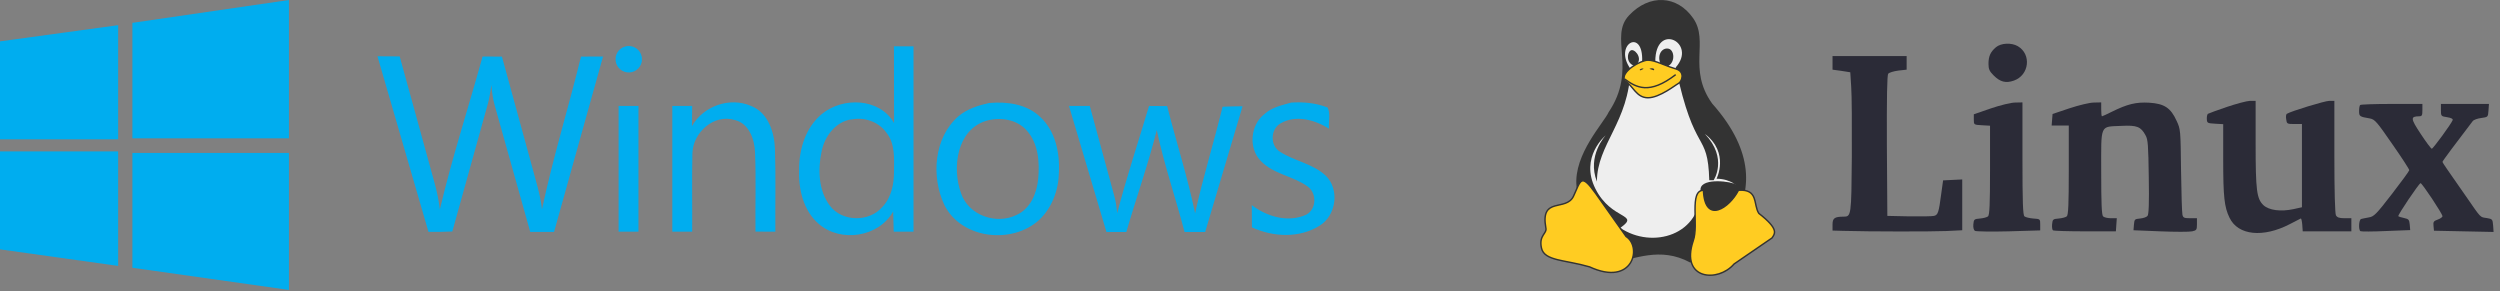 <?xml version="1.0" encoding="utf-8"?>
<svg xmlns="http://www.w3.org/2000/svg" fill="none" height="100%" overflow="visible" preserveAspectRatio="none" style="display: block;" viewBox="0 0 412 48" width="100%">
<rect x="0" y="0" width="412" height="48" fill="#808080" stroke="none"/>
<g id="Frame 1055">
<g id="Windows_10_Logo 1">
<path d="M0 6.818L19.473 4.145V22.964H0M21.818 3.764L47.618 0V22.8H21.818M0 24.949H19.473V43.822L0 41.094M21.818 25.2H47.618V47.782L21.818 44.127M62.182 9.273L65.869 9.295L71.596 30.076C72.005 31.527 72.305 33.011 72.491 34.516C74.487 26.007 77.215 17.716 79.527 9.316L82.718 9.327L87.649 27.327C88.266 29.716 89.067 32.073 89.313 34.527C91.113 26.018 93.693 17.727 95.749 9.327L99.382 9.311L91.309 38.22H87.382L81.546 17.438C81.218 16.32 81.082 15.164 80.978 14.002C80.826 15 80.684 16.009 80.433 16.985L74.542 38.149C73.233 38.22 71.924 38.225 70.615 38.215L62.215 9.305M101.455 9.491C101.524 8.94 101.801 8.437 102.228 8.083C102.656 7.729 103.202 7.551 103.756 7.586C104.31 7.621 104.83 7.865 105.21 8.27C105.59 8.674 105.801 9.209 105.801 9.764C105.801 10.319 105.59 10.853 105.21 11.257C104.83 11.662 104.31 11.906 103.756 11.941C103.202 11.976 102.656 11.798 102.228 11.444C101.801 11.091 101.524 10.587 101.455 10.036M101.945 17.454H105.218V38.182H101.945M114.033 20.793C115.904 17.465 120.267 15.927 123.785 17.465C126.584 18.556 127.625 21.796 127.713 24.556C127.865 29.095 127.74 33.638 127.778 38.176C126.687 38.176 125.596 38.176 124.505 38.171C124.451 33.807 124.615 29.444 124.429 25.08C124.342 22.92 123.425 20.324 121.075 19.773C117.638 18.736 114.218 21.829 114.109 25.227C114.011 29.536 114.104 33.862 114.071 38.176H110.798V17.454H114.071L114.027 20.793M147.273 7.636H150.545V38.182H147.284L147.191 34.855C144.829 39.098 138.518 40.036 134.918 36.889C132.338 34.669 131.553 31.053 131.689 27.78C131.716 24.464 132.807 20.962 135.453 18.78C138.889 15.954 144.944 16.118 147.344 20.269L147.322 7.615M140.285 19.669C137.667 20.084 135.895 22.473 135.404 24.944C134.76 27.922 134.875 31.38 136.751 33.889C138.78 36.584 143.242 36.644 145.424 34.096C146.896 32.558 147.322 30.355 147.333 28.314C147.349 26.133 147.535 23.678 146.089 21.878C144.813 20.062 142.435 19.244 140.307 19.696M163.091 16.969C166.009 16.713 169.255 17.171 171.436 19.282C173.913 21.573 174.655 25.118 174.513 28.336C174.475 31.255 173.395 34.227 171.256 36.245C166.795 40.304 158.493 39.409 155.656 33.834C153.431 29.16 153.878 22.707 157.947 19.162C159.404 17.929 161.247 17.362 163.075 16.958M162.485 19.925C157.685 21.398 156.867 27.671 158.367 31.816C159.567 35.482 164.204 37.107 167.585 35.395C169.849 34.358 170.88 31.794 171.098 29.449C171.344 26.722 171.125 23.613 169.189 21.485C167.553 19.642 164.782 19.249 162.48 19.92M176.182 17.454H179.596L183.633 32.291C183.905 33.218 184.015 34.178 184.113 35.138C185.656 29.193 187.604 23.356 189.36 17.465L192.344 17.482C193.844 23.373 195.709 29.154 196.953 35.154C198.235 29.264 200.062 23.427 201.48 17.591C202.571 17.536 203.673 17.52 204.775 17.509L198.611 38.236H195.218C193.745 32.618 191.836 27.109 190.636 21.436C189.218 27.109 187.238 32.618 185.618 38.236H182.345L176.182 17.509M212.727 16.909C214.773 16.767 216.856 16.964 218.782 17.716C219.316 18.731 218.902 20.062 219.027 21.207C216.736 19.773 213.573 18.862 211.064 20.318C209.356 21.245 209.275 23.989 210.938 25.009C213.322 26.553 216.349 26.956 218.465 28.936C220.8 31.184 220.233 35.482 217.5 37.173C214.173 39.289 209.809 39.082 206.318 37.467L206.291 33.802C208.767 35.689 212.236 36.736 215.236 35.395C216.965 34.522 217.053 31.871 215.531 30.758C213.147 29.002 209.858 28.724 207.785 26.531C205.696 24.425 206.073 20.531 208.402 18.785C209.602 17.678 211.238 17.346 212.765 16.915" fill="#00ADEF" id="Vector"/>
</g>
<g clip-path="url(#clip0_0_344)" id="linux-ar21 1">
<g id="Frame 1053">
<g id="Group 4254">
<g id="Group">
<path d="M265.095 18.497C264.373 20.165 259.324 25.405 259.805 30.646C261.728 52.561 268.461 37.792 278.559 43.271C278.559 43.271 296.592 33.266 282.166 17.068C278.078 11.351 281.685 6.825 279.04 3.014C276.395 -0.797 271.827 -1.036 268.461 2.537C265.095 6.111 269.903 11.351 265.095 18.497Z" fill="#333333" id="Vector_2"/>
<path d="M282.889 29.456C282.889 29.456 285.053 25.168 280.965 22.072C284.812 26.121 282.408 29.694 282.408 29.694H281.687C281.446 21.357 279.282 25.883 276.156 11.114C279.763 7.065 272.79 3.492 272.79 10.161H270.626C270.867 4.444 265.817 7.303 268.703 11.352C268.462 20.166 263.173 23.739 263.173 29.933C261.49 25.645 264.615 22.31 264.615 22.31C264.615 22.31 260.287 25.883 262.932 31.124C265.577 36.364 270.386 35.173 267.02 37.555C272.309 41.128 280.484 38.746 280.244 31.124C280.484 29.218 285.534 29.933 286.014 30.409C286.495 30.885 285.293 29.456 282.889 29.456ZM269.424 10.876C267.741 10.4 268.222 8.256 268.943 8.256C269.665 8.256 270.867 9.923 269.424 10.876ZM273.992 11.114C272.79 9.447 273.752 7.779 274.954 8.018C276.156 8.256 276.156 11.114 273.992 11.114Z" fill="#EEEEEE" id="Vector_3"/>
<g id="Group_2">
<path d="M262.928 31.838L267.977 38.984C270.622 40.651 269.18 47.321 261.966 43.986C257.879 42.795 254.513 43.033 254.032 40.89C253.551 38.746 254.994 38.508 254.753 37.555C253.791 32.314 258.119 34.934 259.322 32.314C260.524 29.694 260.524 28.503 262.928 31.838ZM289.857 35.173C288.896 33.743 289.857 31.123 286.491 31.361C285.049 34.22 280.961 37.078 280.721 31.361C278.316 31.361 279.999 37.078 279.038 39.699C276.874 46.13 283.125 46.607 285.77 43.51L292.021 39.222C292.502 38.508 293.224 37.793 289.857 35.173ZM267.737 13.258C267.016 11.828 270.382 9.923 271.584 9.923C272.786 9.923 274.469 10.876 276.152 11.352C277.835 11.828 277.114 13.496 276.633 13.734C276.152 13.972 273.508 16.116 271.584 16.116C269.661 16.116 269.18 14.21 267.737 13.258Z" fill="#FFCC22" id="Vector_4"/>
<path clip-rule="evenodd" d="M267.834 13.173C268.195 13.416 268.496 13.715 268.77 14.023C268.901 14.171 269.027 14.321 269.15 14.469L269.177 14.501C269.309 14.659 269.439 14.813 269.573 14.96C270.105 15.546 270.676 15.993 271.587 15.993C272.513 15.993 273.63 15.473 274.591 14.908C275.069 14.627 275.502 14.338 275.847 14.104C275.906 14.064 275.962 14.026 276.016 13.989C276.119 13.919 276.213 13.855 276.293 13.802C276.414 13.721 276.514 13.657 276.583 13.623C276.671 13.579 276.791 13.455 276.895 13.267C276.997 13.083 277.074 12.854 277.087 12.621C277.101 12.389 277.053 12.157 276.91 11.956C276.768 11.756 276.523 11.575 276.123 11.462C275.47 11.277 274.816 11.021 274.196 10.778C274.01 10.706 273.827 10.634 273.648 10.566C272.864 10.267 272.163 10.037 271.587 10.037C271.311 10.037 270.894 10.149 270.425 10.348C269.96 10.546 269.457 10.824 269.013 11.146C268.569 11.469 268.192 11.83 267.971 12.191C267.756 12.54 267.696 12.873 267.834 13.173ZM270.33 10.129C270.808 9.926 271.262 9.799 271.587 9.799C272.214 9.799 272.955 10.046 273.734 10.343C273.918 10.413 274.104 10.486 274.292 10.56C274.91 10.802 275.549 11.052 276.189 11.233C276.63 11.358 276.926 11.565 277.107 11.819C277.287 12.072 277.344 12.361 277.328 12.635C277.311 12.908 277.223 13.171 277.106 13.381C276.992 13.588 276.842 13.761 276.69 13.836C276.638 13.862 276.551 13.917 276.427 13.999C276.348 14.053 276.256 14.115 276.154 14.185C276.1 14.221 276.043 14.26 275.983 14.301C275.637 14.536 275.198 14.828 274.714 15.113C273.752 15.678 272.585 16.231 271.587 16.231C270.575 16.231 269.944 15.725 269.394 15.12C269.257 14.969 269.124 14.811 268.992 14.652L268.966 14.621C268.842 14.473 268.718 14.325 268.589 14.181C268.314 13.871 268.022 13.582 267.673 13.352L267.647 13.335L267.633 13.307C267.427 12.899 267.52 12.467 267.765 12.067C268.01 11.669 268.414 11.286 268.871 10.954C269.33 10.621 269.849 10.334 270.33 10.129ZM259.818 31.49C259.705 31.753 259.579 32.043 259.434 32.359C259.116 33.052 258.59 33.397 258.01 33.609C257.722 33.714 257.42 33.787 257.124 33.854C257.073 33.865 257.022 33.877 256.971 33.888C256.727 33.942 256.489 33.995 256.263 34.062C255.719 34.222 255.268 34.455 255.001 34.946C254.732 35.442 254.636 36.227 254.874 37.525C254.941 37.796 254.888 38.017 254.785 38.224C254.735 38.326 254.673 38.425 254.608 38.524C254.593 38.547 254.577 38.571 254.562 38.594C254.511 38.671 254.459 38.749 254.409 38.833C254.278 39.048 254.157 39.295 254.097 39.616C254.036 39.936 254.035 40.337 254.152 40.859C254.376 41.856 255.267 42.318 256.68 42.676C257.229 42.815 257.847 42.935 258.522 43.067C258.709 43.104 258.901 43.141 259.097 43.18C259.996 43.359 260.977 43.569 262.004 43.868L262.012 43.87L262.02 43.874C263.81 44.701 265.227 44.901 266.304 44.724C267.378 44.547 268.123 43.994 268.57 43.293C269.02 42.59 269.173 41.733 269.053 40.952C268.933 40.17 268.542 39.475 267.916 39.08L267.896 39.067L262.834 31.903C262.833 31.903 262.833 31.902 262.833 31.902C262.232 31.069 261.788 30.528 261.442 30.221C261.092 29.91 260.883 29.875 260.728 29.946C260.642 29.986 260.553 30.067 260.458 30.198C260.363 30.328 260.268 30.501 260.166 30.712C260.057 30.939 259.945 31.198 259.818 31.49ZM261.603 30.044C261.971 30.37 262.428 30.93 263.029 31.764L263.03 31.765L268.066 38.892C268.75 39.334 269.164 40.09 269.29 40.916C269.418 41.75 269.256 42.665 268.773 43.42C268.289 44.178 267.486 44.771 266.344 44.959C265.206 45.147 263.741 44.931 261.927 44.094C260.913 43.799 259.944 43.592 259.049 43.414C258.856 43.375 258.666 43.338 258.479 43.302C257.803 43.17 257.177 43.047 256.62 42.906C255.208 42.549 254.175 42.058 253.918 40.911C253.795 40.362 253.793 39.929 253.861 39.572C253.928 39.215 254.063 38.941 254.203 38.71C254.256 38.622 254.311 38.539 254.362 38.461C254.377 38.438 254.392 38.416 254.406 38.394C254.47 38.297 254.526 38.208 254.57 38.12C254.655 37.948 254.691 37.783 254.64 37.579L254.639 37.576L254.638 37.572C254.396 36.252 254.481 35.401 254.79 34.833C255.101 34.259 255.627 34.001 256.195 33.833C256.43 33.764 256.676 33.709 256.921 33.655C256.971 33.644 257.021 33.633 257.071 33.622C257.366 33.555 257.655 33.485 257.927 33.386C258.467 33.188 258.932 32.878 259.215 32.261C259.354 31.958 259.479 31.669 259.594 31.403C259.724 31.105 259.84 30.835 259.949 30.61C260.053 30.393 260.155 30.206 260.263 30.059C260.369 29.912 260.487 29.795 260.626 29.731C260.923 29.594 261.24 29.722 261.603 30.044ZM289.95 35.087C289.73 34.752 289.616 34.346 289.52 33.911C289.499 33.815 289.478 33.717 289.458 33.619C289.386 33.273 289.312 32.917 289.192 32.596C289.036 32.178 288.796 31.802 288.367 31.549C287.94 31.297 287.341 31.178 286.486 31.238L286.418 31.243L286.387 31.304C286.032 32.006 285.514 32.711 284.933 33.282C284.351 33.856 283.714 34.288 283.125 34.459C282.542 34.628 282.016 34.541 281.614 34.092C281.202 33.632 280.904 32.773 280.844 31.352L280.839 31.238H280.724C280.397 31.238 280.131 31.336 279.922 31.518C279.714 31.698 279.57 31.953 279.468 32.253C279.266 32.851 279.221 33.665 279.221 34.543C279.221 34.922 279.229 35.31 279.238 35.701C279.249 36.23 279.26 36.763 279.251 37.284C279.236 38.187 279.161 39.018 278.928 39.654L278.927 39.655L278.927 39.657C278.381 41.279 278.36 42.544 278.695 43.478C279.031 44.417 279.722 45.008 280.566 45.286C282.237 45.838 284.503 45.166 285.855 43.595L292.112 39.303L292.125 39.284C292.145 39.254 292.166 39.224 292.187 39.193C292.413 38.865 292.682 38.475 292.5 37.873C292.403 37.553 292.181 37.181 291.777 36.727C291.374 36.276 290.787 35.739 289.95 35.087ZM286.571 31.471C287.361 31.424 287.885 31.542 288.244 31.753C288.611 31.97 288.822 32.293 288.966 32.679C289.08 32.981 289.148 33.312 289.22 33.656C289.241 33.757 289.262 33.859 289.285 33.962C289.383 34.406 289.507 34.857 289.761 35.234L289.771 35.25L289.786 35.262C290.625 35.915 291.205 36.446 291.596 36.885C291.989 37.325 292.187 37.667 292.27 37.942C292.418 38.431 292.213 38.73 291.986 39.061C291.97 39.085 291.954 39.109 291.937 39.133L285.692 43.417L285.681 43.429C284.386 44.945 282.212 45.579 280.642 45.06C279.862 44.803 279.231 44.262 278.921 43.399C278.61 42.532 278.619 41.326 279.154 39.733C279.402 39.059 279.477 38.194 279.492 37.288C279.5 36.767 279.489 36.221 279.478 35.686C279.47 35.295 279.462 34.909 279.462 34.543C279.462 33.664 279.507 32.886 279.696 32.329C279.79 32.053 279.915 31.84 280.08 31.697C280.219 31.577 280.391 31.501 280.609 31.481C280.681 32.851 280.98 33.742 281.434 34.25C281.912 34.784 282.543 34.876 283.192 34.687C283.835 34.501 284.506 34.039 285.103 33.451C285.685 32.879 286.205 32.178 286.571 31.471Z" fill="#333333" fill-rule="evenodd" id="Vector (Stroke)"/>
<path d="M267.742 13.015C269.665 14.444 271.829 15.635 276.157 12.3Z" fill="#FFCC22" id="Vector_5"/>
<path clip-rule="evenodd" d="M271.039 14.564C269.678 14.503 268.631 13.828 267.667 13.111L267.811 12.921C268.77 13.633 269.767 14.268 271.05 14.326C272.333 14.384 273.928 13.866 276.08 12.207L276.228 12.395C274.053 14.072 272.402 14.625 271.039 14.564Z" fill="#333333" fill-rule="evenodd" id="Vector (Stroke)_2"/>
</g>
<path d="M270.383 11.587C269.903 11.587 270.624 11.111 270.864 11.349ZM272.547 11.587C272.788 11.349 272.307 11.111 271.826 11.349Z" fill="#333333" id="Vector_6"/>
</g>
</g>
<g id="Group 4255">
<path d="M328.924 7.79C328.033 8.553 327.702 9.266 327.702 10.513C327.702 11.378 327.855 11.734 328.542 12.421C329.636 13.516 330.553 13.745 331.876 13.287C334.421 12.396 334.828 8.96 332.537 7.612C331.494 7.001 329.764 7.077 328.924 7.79Z" fill="#2B2B37" id="Vector_7"/>
<path d="M302 10.36V11.48L303.476 11.683L304.926 11.912L305.079 14.33C305.181 15.653 305.206 20.845 305.181 25.858C305.105 35.604 305.079 35.706 303.807 35.706C302.331 35.706 302 35.961 302 37.004V37.996L303.73 38.047C308.107 38.175 318.414 38.175 320.78 38.073L323.376 37.945V33.746V29.573L321.798 29.649L320.221 29.726L319.915 31.94C319.508 35.044 319.381 35.426 318.719 35.579C318.414 35.655 316.556 35.681 314.597 35.655L311.034 35.579L310.958 24.026C310.932 16.035 310.983 12.37 311.187 12.141C311.339 11.963 312.077 11.734 312.841 11.632L314.215 11.48V10.36V9.24H308.107H302V10.36Z" fill="#2B2B37" id="Vector_8"/>
<path d="M366.943 17.638C365.365 18.173 363.991 18.682 363.864 18.758C363.762 18.834 363.66 19.216 363.685 19.598C363.711 20.285 363.787 20.31 365.06 20.387L366.383 20.463V26.265C366.383 32.398 366.561 34.128 367.426 35.884C368.826 38.811 372.974 39.218 377.376 36.928C378.267 36.47 379.056 36.062 379.158 36.011C379.259 35.961 379.361 36.419 379.412 37.029L379.488 38.124H383.484H387.505V37.029V35.961H386.359C385.494 35.961 385.163 35.833 384.96 35.477C384.807 35.146 384.705 31.634 384.705 25.807V16.62H383.866C383.153 16.62 377.554 18.325 376.867 18.758C376.74 18.834 376.689 19.241 376.766 19.674C376.867 20.412 376.918 20.438 378.114 20.438H379.361V27.283V34.154L377.987 34.459C375.875 34.917 373.915 34.663 372.999 33.798C371.905 32.729 371.727 31.405 371.727 23.618V16.62H370.785C370.251 16.646 368.52 17.104 366.943 17.638Z" fill="#2B2B37" id="Vector_9"/>
<path d="M328.084 17.867L325.285 18.834V19.7C325.285 20.565 325.285 20.565 326.633 20.641L327.957 20.717V28.046C327.957 33.645 327.88 35.452 327.626 35.655C327.448 35.808 326.862 35.961 326.302 36.012C325.361 36.088 325.285 36.139 325.208 36.953C325.157 37.462 325.259 37.895 325.463 38.047C325.641 38.149 328.135 38.2 331.01 38.124L336.227 37.971V37.029C336.227 36.088 336.227 36.088 335.082 36.012C334.471 35.961 333.81 35.808 333.631 35.655C333.377 35.452 333.301 33.314 333.301 26.138V16.875L332.105 16.9C331.417 16.9 329.662 17.333 328.084 17.867Z" fill="#2B2B37" id="Vector_10"/>
<path d="M341.062 17.842L338.263 18.784L338.187 19.725L338.111 20.692H339.51H340.935V28.047C340.935 33.645 340.859 35.452 340.604 35.655C340.426 35.808 339.841 35.961 339.281 36.012C338.34 36.088 338.263 36.139 338.187 36.953C338.136 37.437 338.212 37.895 338.34 37.971C338.492 38.047 340.859 38.124 343.658 38.124H348.697L348.773 37.029L348.85 35.961H347.882C347.323 35.961 346.763 35.834 346.585 35.655C346.356 35.426 346.279 33.467 346.279 28.403C346.279 20.285 345.999 20.921 349.638 20.743C352.158 20.616 352.819 20.87 353.583 22.295C353.99 22.982 354.041 23.949 354.117 29.166C354.194 33.492 354.117 35.325 353.914 35.579C353.761 35.783 353.201 35.961 352.692 36.012C351.801 36.088 351.751 36.139 351.674 37.004L351.598 37.946L356.026 38.124C358.469 38.226 360.835 38.226 361.268 38.124C361.981 37.971 362.057 37.869 362.057 36.953V35.961H360.912C359.945 35.961 359.767 35.884 359.665 35.375C359.588 35.07 359.487 31.787 359.436 28.072C359.359 21.43 359.359 21.303 358.698 19.903C357.731 17.765 356.662 17.078 354.194 16.926C352.005 16.799 350.58 17.155 348.01 18.427C347.195 18.834 346.483 19.165 346.407 19.165C346.33 19.165 346.279 18.656 346.279 18.02V16.875L345.083 16.9C344.396 16.9 342.615 17.333 341.062 17.842Z" fill="#2B2B37" id="Vector_11"/>
<path d="M388.955 17.307C388.853 17.384 388.777 17.842 388.777 18.3C388.777 19.165 388.853 19.241 390.558 19.521C391.373 19.674 391.703 20.056 394.248 23.746C395.801 25.959 397.047 27.894 397.047 28.046C397.047 28.174 395.75 29.955 394.172 31.991C391.576 35.35 391.22 35.706 390.355 35.833C389.846 35.935 389.26 36.037 389.108 36.088C388.726 36.215 388.65 37.895 389.006 38.098C389.133 38.175 391.016 38.175 393.205 38.073L397.2 37.92L397.124 37.004C397.047 36.215 396.946 36.088 396.208 35.935C395.75 35.833 395.317 35.706 395.241 35.63C395.088 35.502 398.6 30.286 398.905 30.184C399.109 30.108 402.519 35.222 402.519 35.63C402.519 35.782 402.162 36.037 401.73 36.19C401.068 36.419 400.966 36.571 401.043 37.233L401.119 38.022L406.031 38.124L410.942 38.225L410.866 37.157C410.789 36.139 410.738 36.088 409.822 35.935C408.677 35.757 408.957 36.062 406.336 32.271C405.165 30.591 403.842 28.682 403.359 27.995C402.9 27.334 402.519 26.748 402.519 26.672C402.519 26.545 404.835 23.44 407.507 19.954C407.659 19.75 408.295 19.521 408.906 19.445C410.026 19.292 410.026 19.292 410.102 18.198L410.179 17.129H406.234H402.264V18.147C402.264 19.14 402.29 19.165 403.308 19.318C403.969 19.419 404.275 19.598 404.198 19.801C403.969 20.412 400.966 24.509 400.763 24.509C400.636 24.509 399.821 23.415 398.931 22.066C397.251 19.521 397.226 19.19 398.651 19.165C399.134 19.165 399.211 19.038 399.211 18.147V17.129H394.172C391.398 17.129 389.031 17.206 388.955 17.307Z" fill="#2B2B37" id="Vector_12"/>
</g>
</g>
</g>
</g>
<defs>
<clipPath id="clip0_0_344">
<rect fill="white" height="48" transform="translate(252.8)" width="158.4"/>
</clipPath>
</defs>
</svg>